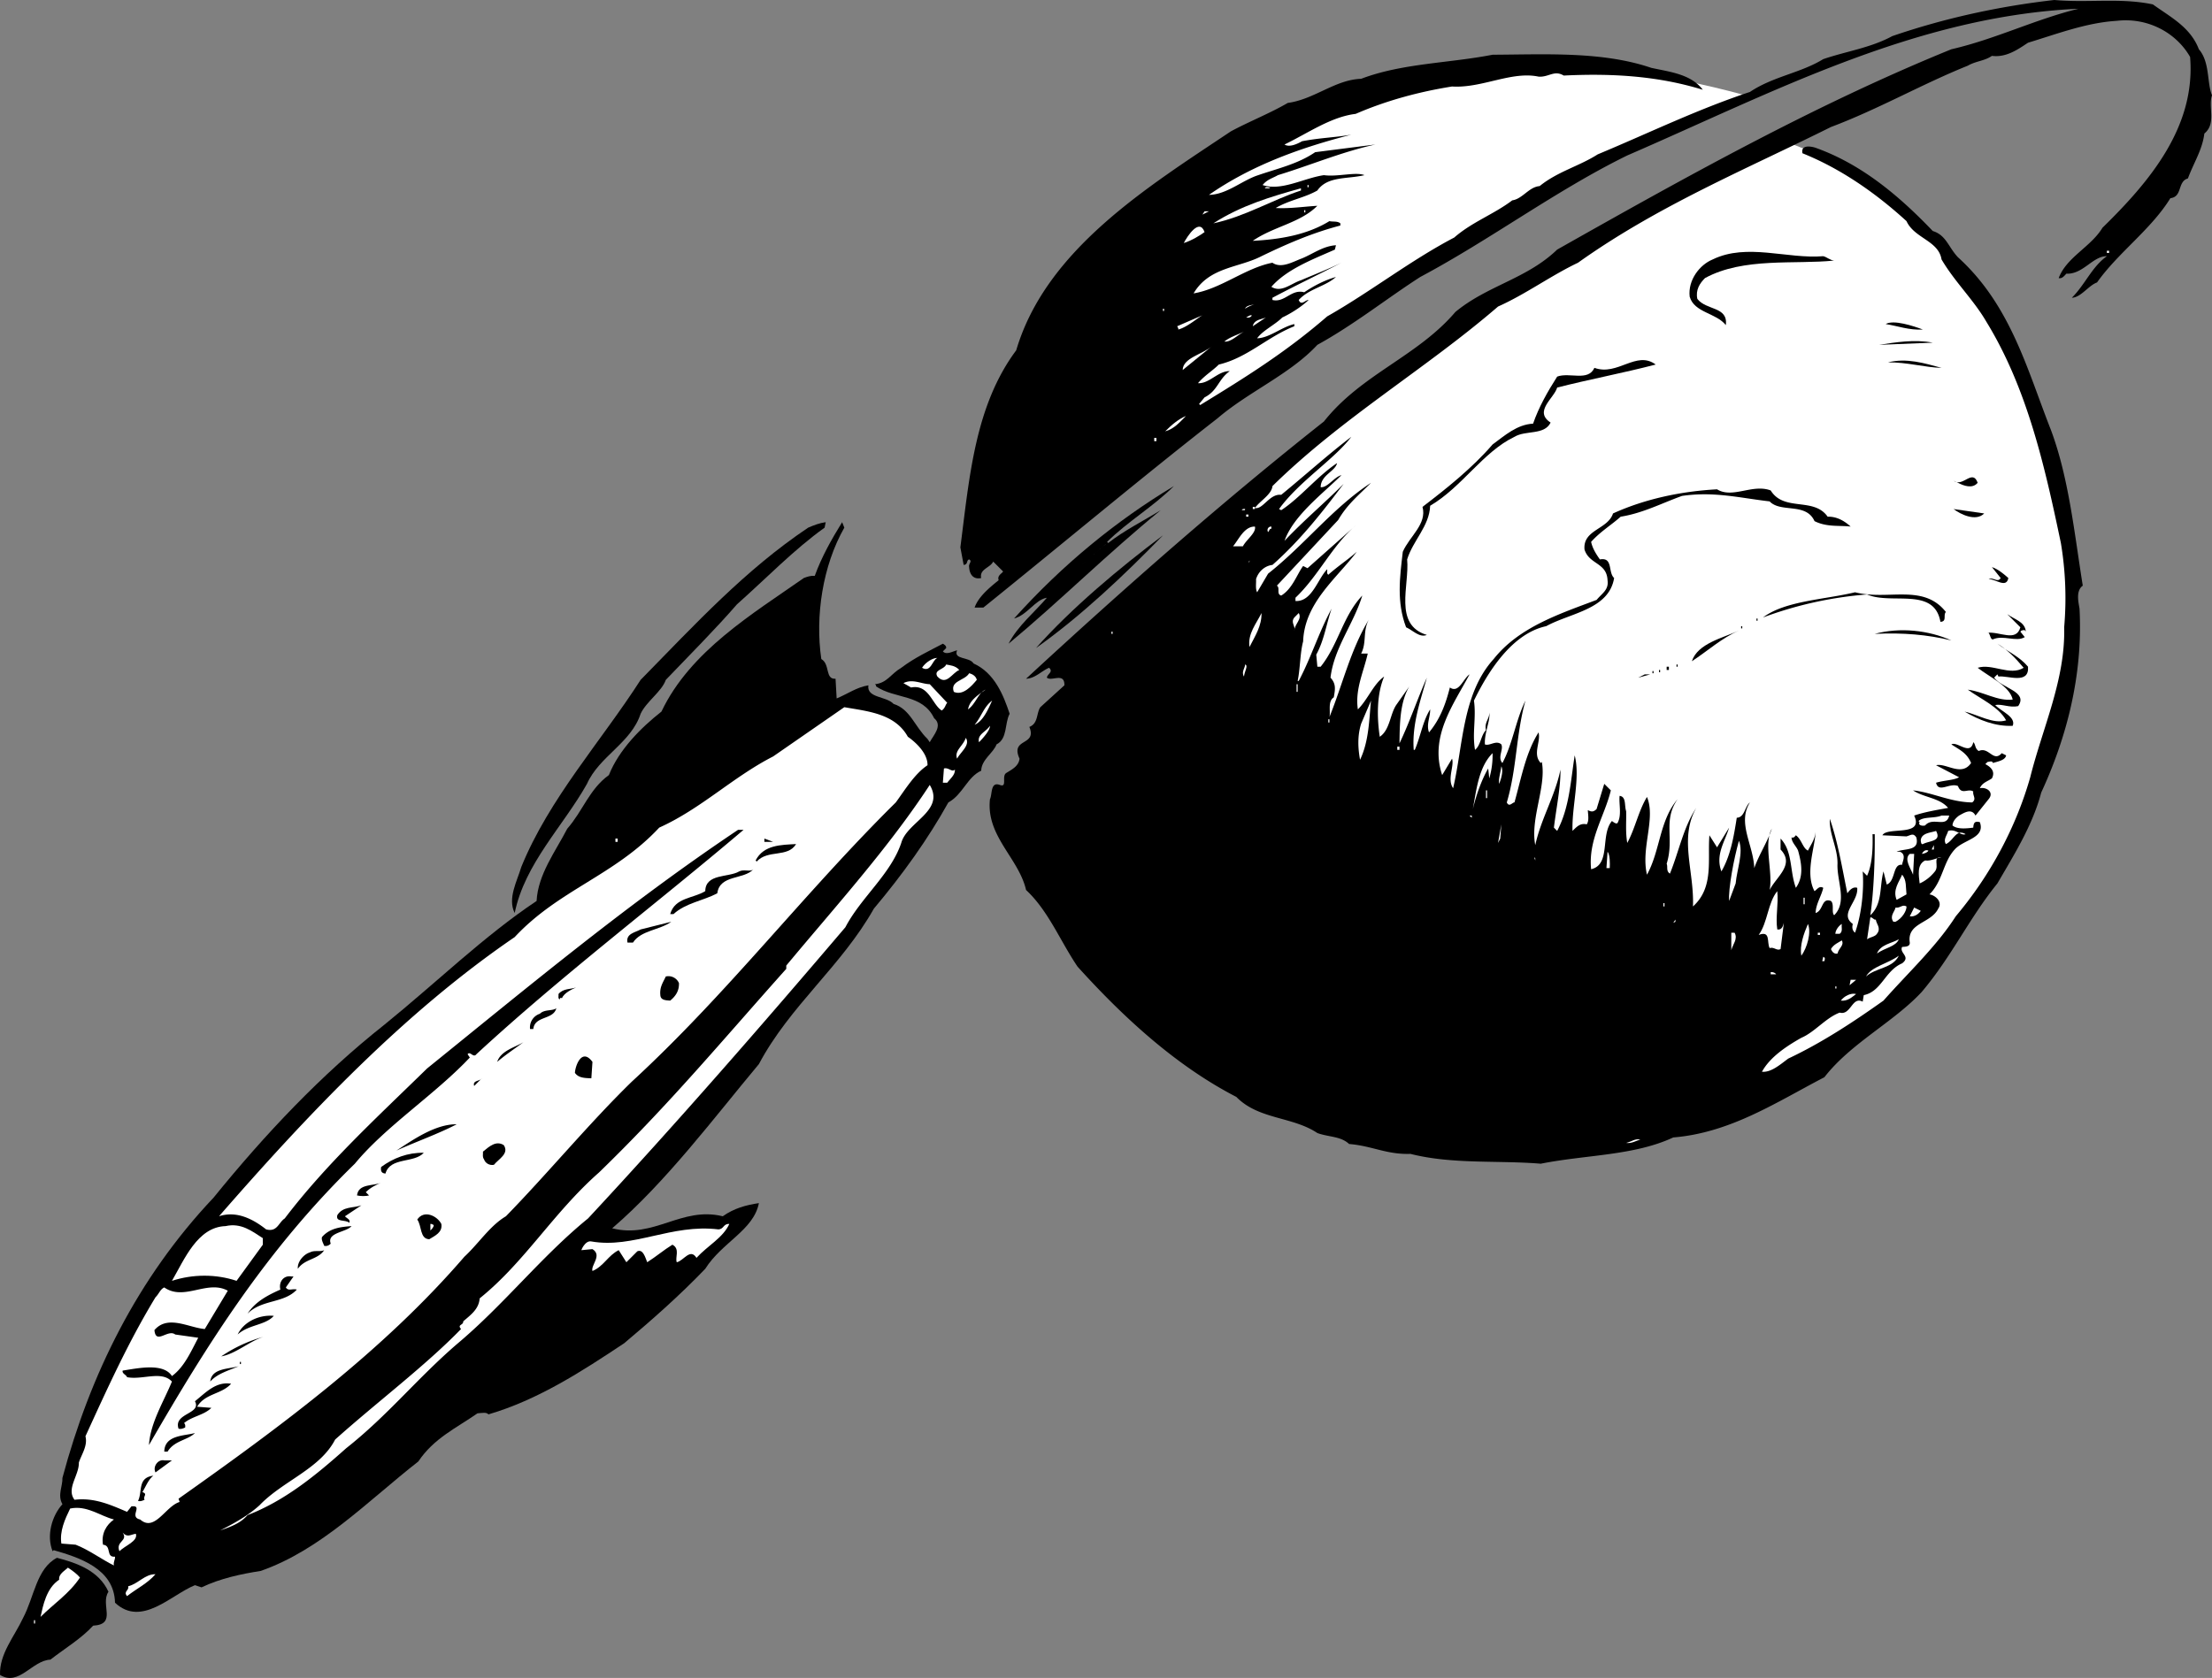 <svg xmlns="http://www.w3.org/2000/svg" width="202.003" height="153.276"><rect width="100%" height="100%" fill="#808080" stroke="none"/><path fill="#fff" d="m111.702 47.402 20.3-17.101 11.403-6.899 19.5-10.5s16.903 5.157 21.899 22.2c4.972 17.093 7.109 29.367-2.301 44.3-9.438 14.93-23.098 21.5-23.098 21.5L107.304 65.5l4.398-18.098m48-38.602s-18.473-5.484-30.2-1.8c-11.726 3.77-22.898 10.5-22.898 10.5l-2.5 24.902 16.7-12.8 16.3-10.102 22.598-10.7"/><path d="M196.604.402c1.625 1.172 3.426 2.075 4.2 4.098 1.023 1.176.726 3.074 1.199 4.2-.375 1.077.426 2.577-.7 3.5-.175 1.476-.976 2.675-1.5 4.1-.976.274-.476 1.677-1.6 1.802-1.774 2.875-4.774 4.972-6.7 7.699-.774.273-1.473 1.375-2.3 1.398 1.226-1.222 1.827-2.824 3.202-3.797-1.277-.027-2.176 1.672-3.703 1.598-.172.176-.375.477-.7.402.727-1.925 2.927-2.828 4-4.601 4.325-4.227 8.528-9.227 8-15.602-1.273-2.222-3.874-3.625-6.698-3.297-2.774.172-5.375 1.172-8.102 2-.875.575-1.973 1.375-3.297 1.2-.676.472-1.476.472-2.203.898-4.172 1.676-8.172 3.977-12.5 5.602-7.773 3.875-15.773 7.175-23.098 12.398-2.476 1.176-4.777 2.875-7.3 4-6.575 5.676-14.274 10.176-20.602 16.402-.074.774-1.172 1.375-1.598 2 .723.172 1.325-1.328 2.399-1.203 2.226-1.824 4.324-3.722 6.402-5.297-1.578 2.075-4.777 4.075-6.601 6.598l.199.102c1.726-1.125 3.324-3.125 5.101-4.301-.175.773-1.476 1.074-1.5 2.199.625.074 1.223-.926 1.899-1.098-1.676 1.672-4.375 3.672-5.2 6 1.825-1.925 3.626-3.425 5.4-5.203-1.876 2.477-3.876 5.078-6.5 7.403-.673.074-1.274.574-1.5 1.3.026.375-.075.875.1 1.2l1-1.7c3.325-2.625 5.926-6.027 9.4-8.3-1.173 1.175-2.173 1.972-3 3.398l-5.599 6c.325.176-.074.777.399.902 1.027-.625 1.426-1.925 2-2.703l.402.203L123.804 48c-2.176 1.875-3.375 4.574-5.5 6.602v.3c1.523.075 2.023-2.027 2.898-2.902.027.176-.074.375.102.5.925-.824 1.726-1.324 2.601-2.098-1.875 2.473-4.777 4.672-4.902 8.2-.274.972-.274 2.574-.5 3.597h.101c1.125-2.125 1.825-4.422 3-6.597-.476 1.375-.675 2.875-1.402 4.199l.102 1.101h.3c1.625-2.027 2.024-4.625 3.801-6.5-.777 2.575-2.578 4.774-2.902 7.5.527.575.426 1.075.3 1.797-.574.375-.273 1.278-.398 1.801 1.223-3.023 1.922-6.125 3.598-8.898-.574 1.074-.176 2.074-.7 3.097h.602c-.375 1.676-1.176 3.278-.902 5.102.926-.926 1.426-2.324 2.402-3-.676 1.574-.676 3.676-.402 5.5.926-.625.926-2.024 1.5-2.899l1.2-1.703c-.876 1.477-.876 3.477-.9 5.203.926-1.925 1.626-4.027 2.5-6-.574 2.075-1.374 4.274-1.199 6.598h.098c.527-1.223.727-2.625 1.402-3.7.024.677-.375 1.376-.101 2.102 1.027-1.226 1.527-2.625 1.902-4.101.824.574 1.223-.824 1.797-1.2-1.473 2.774-3.672 5.676-2.5 9.2l.902-1.5c.223.676-.476 1.875.098 2.699.926-3.926.828-8.625 3.703-11.8 2.324-2.923 6.024-4.126 9.399-5.4.523-.624 1.125-.925 1-1.8-.074-1.625-1.676-1.426-2.102-2.8-.172-1.825 2.125-1.825 2.602-3.298 2.925-1.328 6.226-2.027 9.5-2.203 1.425.875 3.226-.523 4.898.102 1.227 1.976 3.926.574 5.203 2.398.824-.023 1.524.375 2.098.903-.973-.125-2.176.074-3.3-.5-.774-1.727-3.075-.727-4.099-1.801-2.777-.324-5.074-.926-8-.5-1.875.676-3.574 1.574-5.601 1.898-.875.778-1.875 1.375-2.7 2.301.126.574.426 1.074.801 1.602 1.223-.227.723 1.175 1.301 1.699-.476 2.875-3.976 3.176-6.203 4.398-3.172.676-5.375 4.278-6.598 6.801.223 1.574-.175 2.977.098 4.5.528-.426.528-1.324 1-1.8-.172-.723.328-1.024.301-1.598.125.675-.473 1.875-.398 2.898.425.176 1.023-.426 1.5 0 .222.477-.375 1.176.097 1.7.926-1.723 1.227-3.923 2.102-5.7-.875 3.176-.774 6.176-1.7 9.3.223.477.524-.023.7 0 .625-2.226 1.023-4.523 2.199-6.398.226.875-.574 1.973.2 2.797l.1-.097c.426 2.273-1.074 5.175-.6 7.597.526-2.422 1.827-4.523 2.3-6.898.027 1.574-.375 3.476-.598 5.3l.297.301c1.125-2.125 1.227-4.527 1.602-6.902.523 2.074-.274 4.676-.2 6.902.426-.425.723-.726 1.301-.601.223-.324.125-.824.098-1.301.324.176.527.176.8-.098l.7-2.3.601.597c-.574 2.375-2.074 4.477-1.8 7.203 1.824-.425.824-3.125 1.898-4.402.125.074.328.277.5.2.426-.723.125-1.723.203-2.5.625.077.422.874.598 1.402.027.972-.074 1.875.101 2.898.723-1.324 1.024-2.926 1.801-4.2.824 1.977-.578 4.677 0 7.102 1.223-2.226 1.125-4.925 2.797-6.902-1.375 1.977-.273 3.574-1 5.902.125.274-.074.672.3.899.825-2.024 1.227-4.227 2.403-6-1.578 2.773-.176 5.773-.3 9 1.925-1.727 1.324-4.227 1.5-6.5l.699 1.101 1.101-1.8c-.375 1.273-1.277 2.472-.703 4 .828-1.426 1.125-3.125 1.402-4.903.723-.023.723-1.023 1.2-1.398-1.176 1.875.324 3.875.398 6 .426-1.227 1.227-2.426 1.602-3.602-.774 1.375.125 3.977-.2 5.602.625-1.227 2.325-2.324 1-3.7v-1c1.125 1.176.825 2.973 1.399 4.5.726-1.027.527-2.226.2-3.402-.173-.422-.575-.722-.599-1.199.223.074.325-.125.399-.2.527.376.625 1.177 1.101 1.4.325-.626.625-1.024.7-1.7-.075 1.477-.977 3.777-.102 5.402.227-.125.426-.527.8-.3-.175.773-.675 1.472-.698 2.3.726-.226.523-1.425 1.398-1.101.328.273.027 1.074.3 1.3 1.227-1.226.227-3.124.302-4.699.023-1.425-.774-2.726-.7-4.101.723 2.074 1.125 4.476 1.598 6.8.227-.324.527-.624.902-.5.125 1.274-1.675 2.376-.402 3.301-.074.274-.074.575.203.797.625-1.722.824-4.023.7-5.597l.398.398c.527-1.125.527-2.824.5-3.8h.2c.026 2.175-.075 5.175-.4 7.402 1.126-1.028.825-2.625 1.2-4l.3 1.199c.825-.324.524-1.926 1.4-1.801.026-.324.425-.926-.2-1.2h-.3c.726-.323 2.124-.023 1.8-1.3-.274-.426-.473-.223-.899-.098l-2.199-.101c.422-.824 3.824.176 2.899-1.801.925-.324 2.125-.523 3.101-.7-.777-.925-2.176-.925-3.203-1.6 1.727.175 3.426 1.077 5.402 1.1.426-.323.024-.624.098-1-.473-.323-1.074.376-1.398-.5-.774-.323-1.774.677-2-.3.726-.223 1.625-.223 2.101-.5l-2.101-1.098c.925-.226 2.324 1.075 3.199-.203-.375-.922-1.074-1.222-1.8-1.699.526-.324 1.726 1.074 2-.2.226.177.124.575.5.802.925-.426 1.327 1.074 2.1.199l.4.199c-.075.477-.876.574-1.2.7-.074-.223-.274-.126-.5-.098l-.2.199c.524.273.926.676.602 1.3-.375.274-.875.376-1.101.899.625-.125 1.324.375.8 1l-1.199 1.5c-.375-.723-1.078-.223-1.5 0-.375.277-.578.574-.601.902.425.375 1.324.274 1.898.2.027-.426.125-.625.602-.5.523 1.472-1.477 1.574-2.301 2.5-1.074 1.175-1.074 2.875-2.3 4.097.526.078 1.226.676.8 1.301-.676 1.375-2.875 1.277-2.598 3.102.024.375-.375.375-.703.398-.273.574.828.875 0 1.5-1.574.676-1.875 2.574-3.5 2.902l-.098.598c-.976-.523-1.074 1.277-2.101 1-1.274.477-2.274 1.777-3.5 2.3-1.375.774-2.875 1.774-3.598 3.102.824.075 1.625-.625 2.399-1.203 3.023-1.422 5.925-3.324 8.699-5.297 2.226-2.527 4.824-4.925 6.601-7.703 3.223-3.824 5.524-8.222 6.801-12.699 1.125-4.523 3.223-8.926 3.098-13.7a30.565 30.565 0 0 0-.301-7.698c-1.473-7.028-3.074-14.125-6.797-20.2-1.176-2.027-2.875-3.625-4.101-5.703-.274-1.722-2.477-1.922-3.2-3.5-2.875-2.625-6.074-4.824-9.5-6.199-.175-.824.825-.625 1.2-.5 4.125 1.477 7.523 4.277 10.699 7.602 1.226.375 1.426 1.472 2.3 2.398 4.825 4.375 6.325 10.277 8.5 15.8 1.626 4.376 2.126 9.376 2.899 14.2-.672.477-.375 1.574-.297 2.102.324 6.074-1.176 11.773-3.5 16.8-.777 2.973-2.476 5.672-4 8.297-2.578 3.176-4.176 6.676-6.902 9.903-2.574 2.773-6.473 4.675-8.899 7.8-4.375 2.274-8.574 5.075-13.8 5.5-3.575 1.672-7.977 1.575-12.102 2.399-3.875-.324-8.074.074-11.898-.899-2.176.075-3.477-.726-5.602-.902-.773-.723-1.875-.625-2.898-1-2.274-1.523-5.375-1.223-7.399-3.3-5.476-2.825-10.277-7.223-14.5-11.9-1.578-2.323-2.676-5.124-4.703-7-.672-2.925-3.672-4.925-3.297-8.3.223-.426.024-1.625.899-1.3.726.277.125-.825.601-1.098.524-.325 1.125-.625 1.2-1.301-.876-1.926 1.624-1.125.898-2.899.824-.328.625-1.226 1-1.8l2.199-2c.027-1.227-1.172-.325-1.598-.7.024-.328.625-.527.2-.902-.676.277-1.274.977-2.102 1 9.227-8.523 18.125-16.324 27.203-23.5 3.422-4.324 8.524-5.926 12-10 2.922-2.426 6.524-3.023 9.297-5.7 11.727-6.624 23.527-13.226 36-18.3 4.027-.926 7.625-2.723 11.602-3.7-14.875.677-27.977 7.677-41.2 13.4-6.476 3.175-12.476 7.675-18.902 11.1-3.074 1.977-6.074 4.376-9.398 6.2-2.477 2.676-6.274 4.277-9.102 6.7-6.773 5.277-14.172 11.476-21.398 17.3h-.801c.324-.926 1.226-1.723 2.2-2.5-.173-.426.327-.625.401-.8l-.902-.9c-.273.575-1.273.677-1.098 1.5-.777.177-1.074-.425-1.101-1-.074-.323.324-.523 0-.698-.274.074-.074.472-.5.5l-.3-1.602c.827-6.426 1.327-12.926 5.1-18 2.727-9.223 12.024-14.926 19.602-20 1.723-.926 3.524-1.625 5.2-2.598 2.425-.328 4.324-2.125 6.699-2.203 3.726-1.422 8.023-1.422 12-2.199 4.824-.023 10.023-.324 14.5 1.2 1.726.374 3.625.577 4.699 2-3.973-1.223-8.074-1.524-12.7-1.298-.874-.527-1.374.172-2.3.098-2.473-.523-5.176 1.074-7.899.902-2.976.473-5.976 1.274-8.8 2.5-2.274.274-4.375 1.774-6.5 2.797.425.278 1.125-.023 1.601-.297 1.723-.328 2.922-.328 4.5-.601-4.578 1.176-9.078 2.773-13 5.5 1.625-.024 3.024-1.324 4.5-1.801 1.824-.625 3.625-1.023 5.2-2.098l5.5-.703c-3.075.676-5.876 1.875-8.903 2.801-.473.277-.973.375-1.398.902 1.726.575 3.726-.625 5.601-.902 1.223.176 2.922-.324 3.7 0-1.575.375-3.376.074-4.301 1.402-1.176.672-2.575.875-3.801 1.598 1.226.074 2.527-.125 3.8-.2-1.574 1.575-3.976 1.876-5.898 3.2 2.422-.125 4.922-.523 7-1.8.324.077.723-.024 1 .202v.2c-2.578.675-4.875 1.675-7.203 2.8-2.074 1.075-4.773.973-6.2 3.399 2.528-.426 4.727-2.324 7.2-2.801.828.574 1.926-.125 2.703-.398 1.024-.426 1.922-1.125 3.098-1.2l-.098.399c-1.976.875-4.375 1.773-5.8 3.398.925.578 1.824-.324 2.699-.597 1.226-.528 2.523-1.028 3.699-1.602-2.074 1.074-4.176 2.074-6.301 3.2v.202c1.125.274 1.727-1.027 2.902-.703.926-.625 1.926-1.125 2.899-1.398-.973.875-2.473 1.074-3.399 2.101.223.575.625-.027.899 0-.473.473-1.473 1.172-2.399 1.598-.675.676-1.777 1.176-2.3 1.902 1.125-.027 2.226-1.027 3.398-1.3v.199c-2.473.976-4.273 2.875-6.898 3.5-.575.574-1.274.976-1.899 1.699 1.024.074 1.824-1.125 2.899-1.098-1.075.774-1.075 1.774-2.301 2.399l-.5.601.101.098c4.125-2.523 7.825-4.824 11.598-8.098 3.926-2.226 7.625-5.125 11.602-7.203 1.625-1.422 3.625-2.125 5.3-3.398.926-.125 1.524-1.227 2.5-1.301 1.625-1.324 3.625-1.824 5.301-2.898 4.625-1.926 9.125-4.125 13.899-5.7 2.125-1.425 4.625-1.726 6.699-3 2.125-.726 4.324-1.027 6.3-2.101C177.53 1.676 182.53.574 187.605 0c3.125.277 6.024-.223 9 .402"/><path fill="#fff" d="M116.003 17.102c-.074.175-.274.074-.5.097.125-.222.324-.023.5-.097m3.402-.2h.098v.2h-.098v-.2m-.601.5c-2.676.875-5.075 2.375-8 3 2.523-1.625 5.226-2.425 8-3.203v.203m-9 2.2.199-.301h.402zm9.3-.402h.098v.202h-.098V19.2m-9.101 2c-.375.277-1.176.777-1.899 1 .325-.626 1.426-2.325 1.899-1"/><path d="M167.503 23.8c-3.574.376-8.274-.323-11.8 1.602-.474.473-.876 1.075-.7 1.899.824 1.074 2.824.676 2.601 2.398-.875-1.125-2.875-1.125-3.3-2.597-.176-1.528.925-2.926 2.101-3.403 3.125-1.523 6.824-.023 10.098-.297.324.075.625.375 1 .399"/><path fill="#fff" d="M192.405 22.902h.2v.2h-.2v-.2M114.604 27.8a2.817 2.817 0 0 0-.902.4c.125-.325.625-.325.902-.4m-8.402.4h.102v.202h-.102V28.2m1.402 1.902c.024-.125-.074-.227-.101-.301l2.3-1c-.476.273-1.374 1.074-2.199 1.3m6.7-1.301c.023.075-.176.274-.5.2.226-.125.324-.223.5-.2m.101 1c.125-.624.824-.624 1.2-.8l-1.2.8"/><path d="M175.604 30.102c-1.277.074-2.277-.325-3.402-.5.727-.426 2.527.175 3.402.5"/><path fill="#fff" d="M113.604 30.3c-.574.274-1.175.977-1.8.9.523-.423 1.226-.626 1.8-.9"/><path d="m176.503 31.3-4.899.2c1.426-.223 3.223-.523 4.899-.2"/><path fill="#fff" d="M108.003 33.8c.027-1.124 1.824-1.425 2.7-2.198l-2.7 2.199"/><path d="M151.202 33.3c-2.973.774-6.172 1.376-9 2.102-.273.973-2.172 2.172-.598 3.2-.574 1.175-2.277.675-3.3 1.3-2.875 1.375-4.774 4.575-7.7 6.297-.074 1.875-1.574 3.176-2.101 4.903.226 2.375-1.274 5.972 1.8 6.898-.675.277-1.273-.426-1.898-.7-.875-2.323-.578-4.523-.3-6.898.624-1.425 2.222-2.527 1.8-4.101 2.125-1.625 4.524-3.524 6.399-5.7 1.125-.824 2.226-1.824 3.699-1.902.527-1.523 1.324-2.922 2.2-4.297 1.124-.425 2.827.473 3.401-.8 2.125.773 3.825-1.625 5.598-.301m26.102.301c-1.477-.028-3.176-.528-4.899-.5 1.723-.426 3.324.074 4.899.5"/><path fill="#fff" d="M106.405 39.402c.625-.625 1.223-1.125 1.899-1.402-.575.574-1.075 1.176-1.899 1.402m-1 .598h.2v.3h-.2V40"/><path d="M180.604 44.102c-.476.574-1.277.273-1.8 0l-.399-.2c.824.672 1.723-1.125 2.2.2M101.104 49.5l.098.102c1.426-1.125 3.227-2.028 4.8-3-4.874 3.972-9.175 8.273-13.898 12.199.825-1.625 2.426-2.926 3.5-4.2-1.074.176-1.777 1.575-3 1.899 4.426-4.926 9.325-8.926 14.598-12.098-1.875 1.875-4.273 3.274-6.098 5.098"/><path fill="#fff" d="M113.702 46.5c.027.176-.172.074-.297.102.024-.125.223-.125.297-.102m.703-.2h.2v.2h-.2v-.2"/><path d="M181.202 46.902c-.773.774-2.172.075-2.797-.402l2.797.402"/><path fill="#fff" d="M113.804 47h.199v.2h-.2V47"/><path d="M75.304 48.2c-2.774 1.976-5.375 4.675-8 7-1.977 2.277-4.274 4.577-6.5 6.902-.375 1.074-1.774 1.972-2.301 3.097-.875 2.676-3.774 3.875-4.899 6.403-2.175 3.875-5.675 7.273-6.601 11.8-.676-1.328.226-2.925.601-4.203 2.524-6.222 7.325-11.523 10.899-17.097 5.027-5.125 9.527-10.028 15.3-13.903.524-.222 1.024-.422 1.602-.5l-.101.5"/><path d="M77.104 48.2c-1.976 3.476-2.675 8.077-2.101 12 .824.476.324 1.874 1.3 1.8l.102 1.8c1.024-.425 1.824-1.023 2.899-1.198-.176 1.175 1.625.972 2.3 1.699 1.524.476 1.926 2.074 3.098 3.199l.203.3c.324-.624 1.223-1.523.399-2.198-1.075-2.227-3.575-1.727-5.301-2.903.027-.125-.098-.199-.098-.199 1.125-.125 1.422-.926 2.399-1.5 1.226-.926 2.523-1.523 3.8-2.2.125.075.325.177.301.4l-.3.3c.324.375.925-.023 1.3-.098-.375.875 1.125.575 1.5 1.2 1.922.875 2.723 2.875 3.297 4.597-.473.875-.172 2.278-1.2 2.801-.273.777-1.374 1.375-1.398 2.402-1.277.575-1.675 2.172-3 2.899-1.875 3.375-4.175 6.574-6.8 9.699-2.977 5.277-7.676 8.875-10.5 14.2-4.075 4.874-8.477 10.777-13.399 15 3.824.976 6.324-2.024 10.098-1.098 1.027-.727 2.125-1.028 3.3-1.2-.476 2.473-3.374 3.575-4.898 6-2.375 2.473-4.875 4.672-7.402 6.797-3.875 2.578-7.875 5.176-12.399 6.5-.175-.222-.574-.125-1-.097-1.976 1.375-3.976 2.273-5.402 4.398-4.574 3.574-8.875 8.074-14.398 10-1.774.277-3.676.676-5.399 1.5l-.601-.2c-2.176.876-4.875 3.876-7.301 1.602-.074-3.125-3.274-4.125-5.598-4.8l-.101.097c-.575-1.422-.075-3.222.898-4.297-.473-.828.027-1.625 0-2.402 2.527-9.426 6.828-18.223 13.8-25.598 4.727-5.828 9.825-11.226 15.602-15.8 4.723-3.825 9.125-8.125 13.899-11.301.125-2.426 1.726-4.524 2.8-6.602 1.426-1.625 2.024-3.625 3.801-4.898.926-2.324 2.926-4.324 4.801-5.801 2.625-5.523 8.324-8.926 13-12.2.324-.124.625-.226 1-.198.625-1.727 1.524-3.325 2.5-4.903l.2.5"/><path fill="#fff" d="M113.503 49.902h-.899c.524-.625 1.024-1.828 2-1.8.125.574-.777 1.175-1.101 1.8m2.601-1.602c-.175-.023-.175.177-.3.302a.323.323 0 0 1 .3-.5v.199"/><path d="M94.604 59.2c3.223-3.626 7.625-7.325 11.598-10.298-3.473 3.575-7.473 7.375-11.598 10.297"/><path fill="#fff" d="M101.104 49.602 99.702 50.8l1.402-1.2m12.899 1.802.101-.203v.102zM99.104 51.3l-.601.602.601-.601"/><path d="M183.405 52.8c-.176.977-1.176.075-1.8.102.425-.226.824.375 1.097-.101l-.797-1c.524.176 1.024.574 1.5 1"/><path fill="#fff" d="m96.702 53.402-.398.399.398-.399"/><path d="M177.702 55.902c-.273.274.125.875-.5.899-.574-3.227-4.473-1.524-6.7-2.5a34.973 34.973 0 0 0-9.5 2.101c2.028-1.527 5.626-1.625 8.403-2.3 3.024.773 6.223-.825 8.297 1.8m4.703-.5.598.5-.598-.5"/><path fill="#fff" d="M114.104 59.102c-.175-1.227.625-2.125 1.098-3.102.027 1.176-.574 2.074-1.098 3.102m4.098-1.5c.125-.426-.375-.727 0-1.2l.402-.402c.325.574-.375.977-.402 1.602"/><path d="M185.003 57.7c-.074-.223-.274-.126-.399-.098l-.101.097.402.5c-.777.477-1.976-.222-2.902.203-.274.075-.274-.726-.5-.601 1.125-.125 2.625.875 3-.5l-1.2-1.2c.626.473 1.626.676 1.7 1.598M160.405 56.5h.098v.2h-.098v-.2m-.402.3-.399.4.399-.4m-1 .4h.101v.202h-.101V57.2m-.199.402c-1.575.675-2.875 1.875-4.301 2.8.527-1.625 2.824-2.125 4.3-2.8m19.399.898c-2.172-.523-4.375-.723-7-.598 2.328-.625 4.926-.328 7 .598"/><path fill="#fff" d="M101.503 57.7h.101v.202h-.101V57.7"/><path d="M185.202 60.902c.125 1.672-1.875.774-2.7.899l-.097-.2-.3.301c.722.973 3.124 1.274 2.199 2.598-.774.176-1.477-.223-2.102-.098.527.575 1.926 1.075 1.602 1.899-1.575.074-3.075-.524-4.399-1.301 1.223.277 2.625 1.176 3.797.8-.672-1.226-2.273-1.925-3.5-2.8 1.426.176 2.727 1.074 4.102.902-.274-1.226-2.075-2.027-3.2-2.902 1.325-.426 2.926.777 4.2 0-.774-.926-1.575-1.723-2.399-2.2 1.024.774 2.024 1.177 2.797 2.102"/><path fill="#fff" d="M85.604 60.102c-.476.175-.574 1.375-1.402.898.328-.523 1.027-.926 1.402-.898m2 1.098c-.675.277-1.175 1.476-2 .6-.375-.624.625-.624.801-1.1.324.077.824.077 1.2.5m25.999.6c-.277-.425.125-.823.098-1.1.328.077-.074.675-.098 1.1"/><path d="M153.104 60.7h.098v.202h-.098V60.7m-.902.202h.203v.297h-.203v-.297m-.699.298h.101v.202h-.101V61.2"/><path fill="#fff" d="M89.202 62.102c-.473.574-1.273 1.472-2.098 1.097-.375-1.023 1.024-1.023 1.399-1.699.324.074.625.277.7.602"/><path d="M150.905 61.3h.098v.2h-.098v-.2m-1.301.602.598-.3h.5zm0 0"/><path fill="#fff" d="M86.503 64.2c-.176.175-.176.476-.5.702-.875-.527-1.176-2.425-2.8-2.101l-.7-.399c.824-.425 1.625.075 2.402.098l1.598 1.7m31.902-1.7h.098v.7h-.098v-.7m-28.402.5c-.676.277-.875 1.277-1.598 1.8.125-.823.922-1.323 1.598-1.8m.601 1c-.277.574-.777 1.875-1.601 2.2.625-.723.824-1.626 1.601-2.2m33.598 5.402c-.172-.925-.273-2.125.102-3.3l.898-2.102c-.172 1.676-.172 3.676-1 5.402M82.905 67.3c.824.575 1.824 1.575 1.797 2.602-1.172.774-2.074 2.274-2.898 3.399-8.375 8.273-15.375 17.476-24.102 25.5-3.875 3.773-7.672 8.375-11.5 12.3-1.473.876-2.473 2.473-3.797 3.7-7.476 8.676-16.875 15.574-26.101 22.101l.101.297c-1.277.375-2.277 2.778-3.601 1.602-1.075-.227.324-1.324-.801-1.2l-.399.5c-1.476-.624-2.976-1.324-4.8-1.101-.774-1.023.425-2.223.398-3.398.227-.727.828-1.528.602-2.403 2.023-4.422 3.925-8.625 6.398-12.699.328-.324.426-.723.8-.898 1.825 1.273 3.927-.727 5.802.3l-2.102 3.5c-1.473-.125-3.375-1.328-4.598.098.125 1.375 1.223-.125 1.899.402l2.101.297c-.675 1.278-1.277 2.676-2.402 3.5-.773-1.222-3.074-.722-4.5-.5-.074.278.328.375.402.602 1.426.273 3.125-.625 4.098.398-.773 1.875-1.973 3.778-2.098 5.801 5.325-9.223 10.723-17.824 18.801-25.7 2.824-3.425 7.324-6.323 10.5-9.698l-.203-.301c.227-.324.527.375.8 0 7.825-7.227 16.427-13.727 24.403-20.5h-.5C57.43 82.477 48.43 89.977 39.003 97.6c-4.574 4.473-9.176 8.676-13 13.7-.574.375-.676 1.273-1.7 1-1.175-.926-2.675-1.727-4.3-1.2 8.125-9.324 16.926-18.624 27-25.5 4.027-4.324 9.125-5.624 13.2-10 3.827-1.726 6.726-4.624 10.401-6.5l6.5-4.5c2.125.376 4.625.575 5.801 2.7m38.399-1.6h.101v.3h-.101v-.3m-31.899 2.1c-.176-.726.625-.925 1-1.5.024.376-.578 1.075-1 1.5m-2 1.5c-.277-.726.524-1.124.797-1.898.426.672-.473 1.274-.797 1.899m40.199-1.101h.2v.3h-.2v-.3m8.399 2.902-.098-.903c-.578.977-1.078 2.375-1.402 3.703.324-1.726.527-3.828 1.8-5.101a7.478 7.478 0 0 1-.3 2.3m.902.501c-.078-.426.125-1.028.2-1.602.222.477-.075 1.277-.2 1.602M87.202 70.3c.027.477-.375.774-.7 1.2h-.398l.098-1.3c.426-.126.727.374 1 .1M82.304 77c-.977 2.875-3.676 4.977-5.102 7.7-7.473 8.777-15.473 17.976-23.5 26.6-4.273 3.477-7.672 7.876-12 11.5-3.672 3.177-6.273 6.477-10.098 9.5-2.777 2.477-5.574 4.774-9 6.102-.675.774-1.574 1.075-2.5 1.399 1.223-.625 2.524-1.324 3.598-2.301 2.125-2.223 5.527-3.324 6.902-6 3.825-3.426 8.223-6.723 11.5-10.098-.375-.425.223-.328.2-.703.726-.625 1.425-1.125 1.5-2.097 4.125-3.325 6.726-7.825 10.898-11.5 6.426-6.227 11.227-12.028 17.102-18.602v-.3c4.425-5.325 9.324-10.723 13.101-16.5 1.422 2.374-2.078 3.374-2.601 5.3m53.398-4.8h.102v.702h-.102V72.2m-1.297 2.5-.203-.2h.203zm43.598-.2c-.274 1.176-1.473.074-2.2.902-.273.075-.675-.027-.5-.3l-.1-.102c.425-.426 1.425-.223 2.1-.5h.7M136.804 77l.3-1.7-.101 1.302zm40-1.098c.523.973-.575.875-1.2 1.2-.175.074-.175-.227-.199-.301.024-.727.922-.727 1.399-.899m2.699.298c-.875-.524-1.074.577-1.8.902-.274-.426.124-.825.202-1.2.723-.226 1.125.473 1.598.297"/><path d="M69.804 76.902v-.3l.8.3zm0 0"/><path fill="#fff" d="m158.503 80.7-.598 1.6c-.078-1.124.422-3.823.899-5.5.425 1.075-.176 2.575-.301 3.9M56.202 76.602h.203v.3h-.203v-.3"/><path d="M72.702 77.102c-.773 1.273-2.574.472-3.598 1.597l-.101-.097c.726-1.426 2.324-1.426 3.7-1.5"/><path fill="#fff" d="m176.405 77.602.2-.403v.403zm-.301.098c-.074.175-.375.277-.601.3.125-.223.324-.426.601-.3m-29.101 1.6h-.3l.1-1.5c.227.274.227 1.075.2 1.5m27.699.602c-.172-.527-.875-1.425-.297-1.902h.399l-.102 1.902m-34.5-1.3-.098-.301.098.101zm37.102-.302c-.875-.023-.176.774-.602 1.302-.375.472-.875.875-1.398 1.097-.075-.722-.274-1.722.5-2.097.523.074 1.023-.227 1.5-.301"/><path d="M68.804 79.402c-.875.973-3.075.473-3.301 2.2-1.274.675-2.875.875-4 1.898h-.3c.425-1.523 2.124-1.426 3.202-2.098.024-1.625 2.125-1.226 3.098-1.8.426-.227 1.027.074 1.3-.2"/><path fill="#fff" d="m174.104 81.7-.902.5c-.375-.923.227-1.626.5-2.298.426.473.328 1.172.402 1.797m-11.8-.297c.125 1.172-.176 2.375 0 3.5.425.075.523-.328.601-.601l-.3 2.398c-.376.176-.575-.222-1-.097-.278-.528.124-1.625-1-1.2.824-1.125.824-2.925 1.699-4m-1.7.398-.101 1.102.101-1.101m4.098.199h.102v.602h-.102V82m-12.797.5h.098v.3h-.098v-.3m22.199.3c.024.376-.375 1.075-1 1.4h-.199c-.375-.524.125-.923.2-1.298.425.075.624-.328 1-.101m1.3.399c-.176.277-.578.577-1 .5l.399-.798.601.297m-4.101.801c.023.375.523.777.101 1.3-.176.274-.578.274-.902.5l.3-2c.227-.023.325.274.5.2m-18.499.3.199-.3v.2zm0 0"/><path d="M57.804 86.102h-.5c-.176-.825.726-.926 1.199-1.2l2.8-.703c-1.074.778-2.773.778-3.5 1.903"/><path fill="#fff" d="M164.503 87.3c-.176-.925.226-2.023.601-2.898.325.774-.074 2.172-.601 2.899m3.699-2.899c-.074.274.125.672-.2.899h-.398c.024-.426.426-.824.598-.899m-9.797.798c.324.577-.176 1.077-.3 1.6v-1.6h.3m7.598 0h.2v.202h-.2V85.2m5.402 1.902c.324-.825 1.324-.926 2-1.301-.277.676-1.277.773-2 1.3m-3.203-1.199c.227.473-.273.672-.398 1.2-.274.074-.477-.125-.602-.403.227-.422.727-.625 1-.797m2.203 3.298c.524-.923 1.922-1.126 3-1.9-.578 1.177-2.078 1.075-3 1.9m-3.801-1.4h-.199l.098-.398c.226.075.125.274.101.399M162.202 89h-.5v-.2c.227-.023.426.075.5.2"/><path d="M62.003 89.8c.027.677-.274 1.177-.8 1.602-.376-.027-.876-.027-.9-.5-.074-.726.227-1.125.5-1.703a1.046 1.046 0 0 1 1.2.602"/><path fill="#fff" d="m168.905 90 .098-.5h.5zm-1.301.102h.098v.199h-.098v-.2"/><path d="M52.604 90.2c-.375.175-1.074.476-1.3 1-.075-.126-.176-.024-.2.1-.175-.124-.074-.323-.101-.5.426-.523 1.125-.425 1.601-.6"/><path fill="#fff" d="M169.503 90.8c-.375.274-.774.677-1.399.602.325-.425.926-.726 1.399-.601"/><path d="M50.804 92.102c-.274 1.074-1.977.675-2.102 1.898h-.297a1.312 1.312 0 0 1 .899-1.398c.425-.426 1.125-.227 1.5-.5m-3 3.098c-.774.577-1.676 1.175-2.399 1.8.324-1.023 1.625-1.324 2.399-1.8m6.3 1.8-.101 1.5c-.574-.023-1.176-.023-1.5-.5.027-.625.625-2.324 1.601-1m-10.8 2.2c-.176-.524.523-.423.699-.7l-.7.7m-1.601 3.5c-1.672.874-3.672 1.577-5.5 2.402 1.426-.926 3.527-2.426 5.5-2.403"/><path fill="#fff" d="M149.804 104.102c-.375.074-.774.375-1.301.3.527-.125.824-.425 1.3-.3"/><path d="M46.003 104.602c.527.773-.473 1.273-.899 1.8-.375.075-.777-.125-.902-.5-.172-.226-.074-.527-.098-.703.625-.523 1.223-1.023 1.899-.597m-7.301.698c-.875.977-3.074.376-3.5 1.9-.273-.024-.473-.126-.398-.598 1.125-.825 2.425-1.325 3.898-1.301M34.905 108c-.476.176-1.078.477-1.5.902l.297.297c-.273.078-.773.078-1.098 0 .125-1.125 1.524-.824 2.301-1.199m-3.402 3.102c.125.175.527.273.402.597-.375-.324-1.277-.023-1.101-.699.523-.824 1.425-.625 2.199-.898l-1.5 1m8.801.698c.125.774-.575 1.075-1.102 1.4-.875-.024-.672-1.223-1.098-1.798.625-.925 1.825-.328 2.2.399"/><path fill="#fff" d="M39.604 111.902c.024.172-.175.375-.3.5v-.601c.125-.024.226.074.3.101m27-.102c-.574 1.274-1.976 1.977-3 3.102-.574-.925-1.175.274-1.8.399-.176-.426.324-1.227-.399-1.602-.777.477-1.476 1.078-2.3 1.602-.176-.426-.376-1.227-.903-1l-1 1-.7-1.102c-.972.477-1.374 1.477-2.398 1.903-.175-.528.926-1.426 0-2l-1 .097c-.074.078.325-.922.899-.797 3.824.672 7.324-1.625 11.601-1.101.524-.024.426-.524 1-.5m-42.601 1.301v.597L21.604 117c-1.875-.625-3.976-.625-5.902 0 1.125-1.926 2.328-4.926 4.902-5 1.426-.324 2.426.477 3.399 1.102"/><path d="M32.104 112c-.476.574-2.277.574-1.902 1.602-.074.074-.273.273-.598.199-.074-.227-.277-.524-.199-.801.723-.824 1.723-.926 2.7-1m-2.501 2.2c-.574.874-1.777.777-2.402 1.702-.074-.625.527-1.328 1.102-1.5.425-.226.925-.027 1.3-.203m-3.5 3.403c.223.375.625.074 1 .199-1.175 1.273-3.175.875-4.5 2.199.723-1.125 1.926-1.723 3-2.2-.175-.726.325-1.323 1-1.198h.2l-.7 1m-1.101 2.598c-.774.874-2.274.777-3.3 1.702.526-1.125 1.925-1.828 3.3-1.703m-.899 1.903c-1.277.375-2.574 1.574-3.902 1.8a13.087 13.087 0 0 1 3.902-1.8m-2.199 2.3h.098v.2h-.098v-.2m-.101.398c-.875.376-1.977.677-2.602 1.4.125-1.223 1.625-1.126 2.602-1.4m-.7 1.602c-.875.973-2.375.875-3.101 2.098l1.3.102c-.675.675-1.773.773-2.5 1.398.126.074.126.277.102.402-.176.075-.375.172-.601.098-.477-1.426 2.125-1.324 1.5-2.5 1.023-.824 1.925-1.824 3.3-1.598m-3.3 4.5c-.676.672-1.875.672-2.5 1.7h-.301c.027-1.528 1.824-1.426 2.8-1.7m-3.601 3.598c-.273-.523.227-1.223.8-1.098h.7l-1.5 1.098m-.199.3c-.473.376-.676.977-1 1.5.527.177.027.376.2.7-.173.074-.376.176-.599.102.426-.825-.074-2.125 1.399-2.301"/><path fill="#fff" d="M10.405 138.8c-.676.477-1.176 1.274-1 2.302.824.074.223 1.175 1.098 1.097.027.278-.176.477-.098.801-1.078-.523-2.277-1.426-3.5-1.898l-1.3-.102c-.176-1.125.324-2.223.8-3.2 1.524-.323 2.723.677 4 1m2 1.302c.223.675-.976 1.074-1.5 1.597-.375-.922.824-.922.297-1.699.426.477.727.176 1.203.102"/><path d="M9.905 145.402c-.777 1.172.824 2.973-1.402 3.098-1.074 1.176-2.574 2.074-3.899 3.102-1.675.074-2.875 2.472-4.601 1.398-.074-1.926 1.324-3.523 2.101-5.2 1.024-1.925 1.223-4.523 3.098-5.5 1.828.477 3.828 1.177 4.703 3.102"/><path fill="#fff" d="M7.304 144.102c-.977 1.472-2.375 2.375-3.602 3.597.227-1.023.527-2.625 1.703-3.398-.078-.524.524-.824.797-1.102.426.278.828.578 1.102.903m6.898-.302c-.773.876-1.672 1.274-2.598 2-.375-.425.223-.523.098-.898.926-.226 1.527-1.125 2.5-1.101M3.104 148h.098v.3h-.098v-.3"/></svg>
